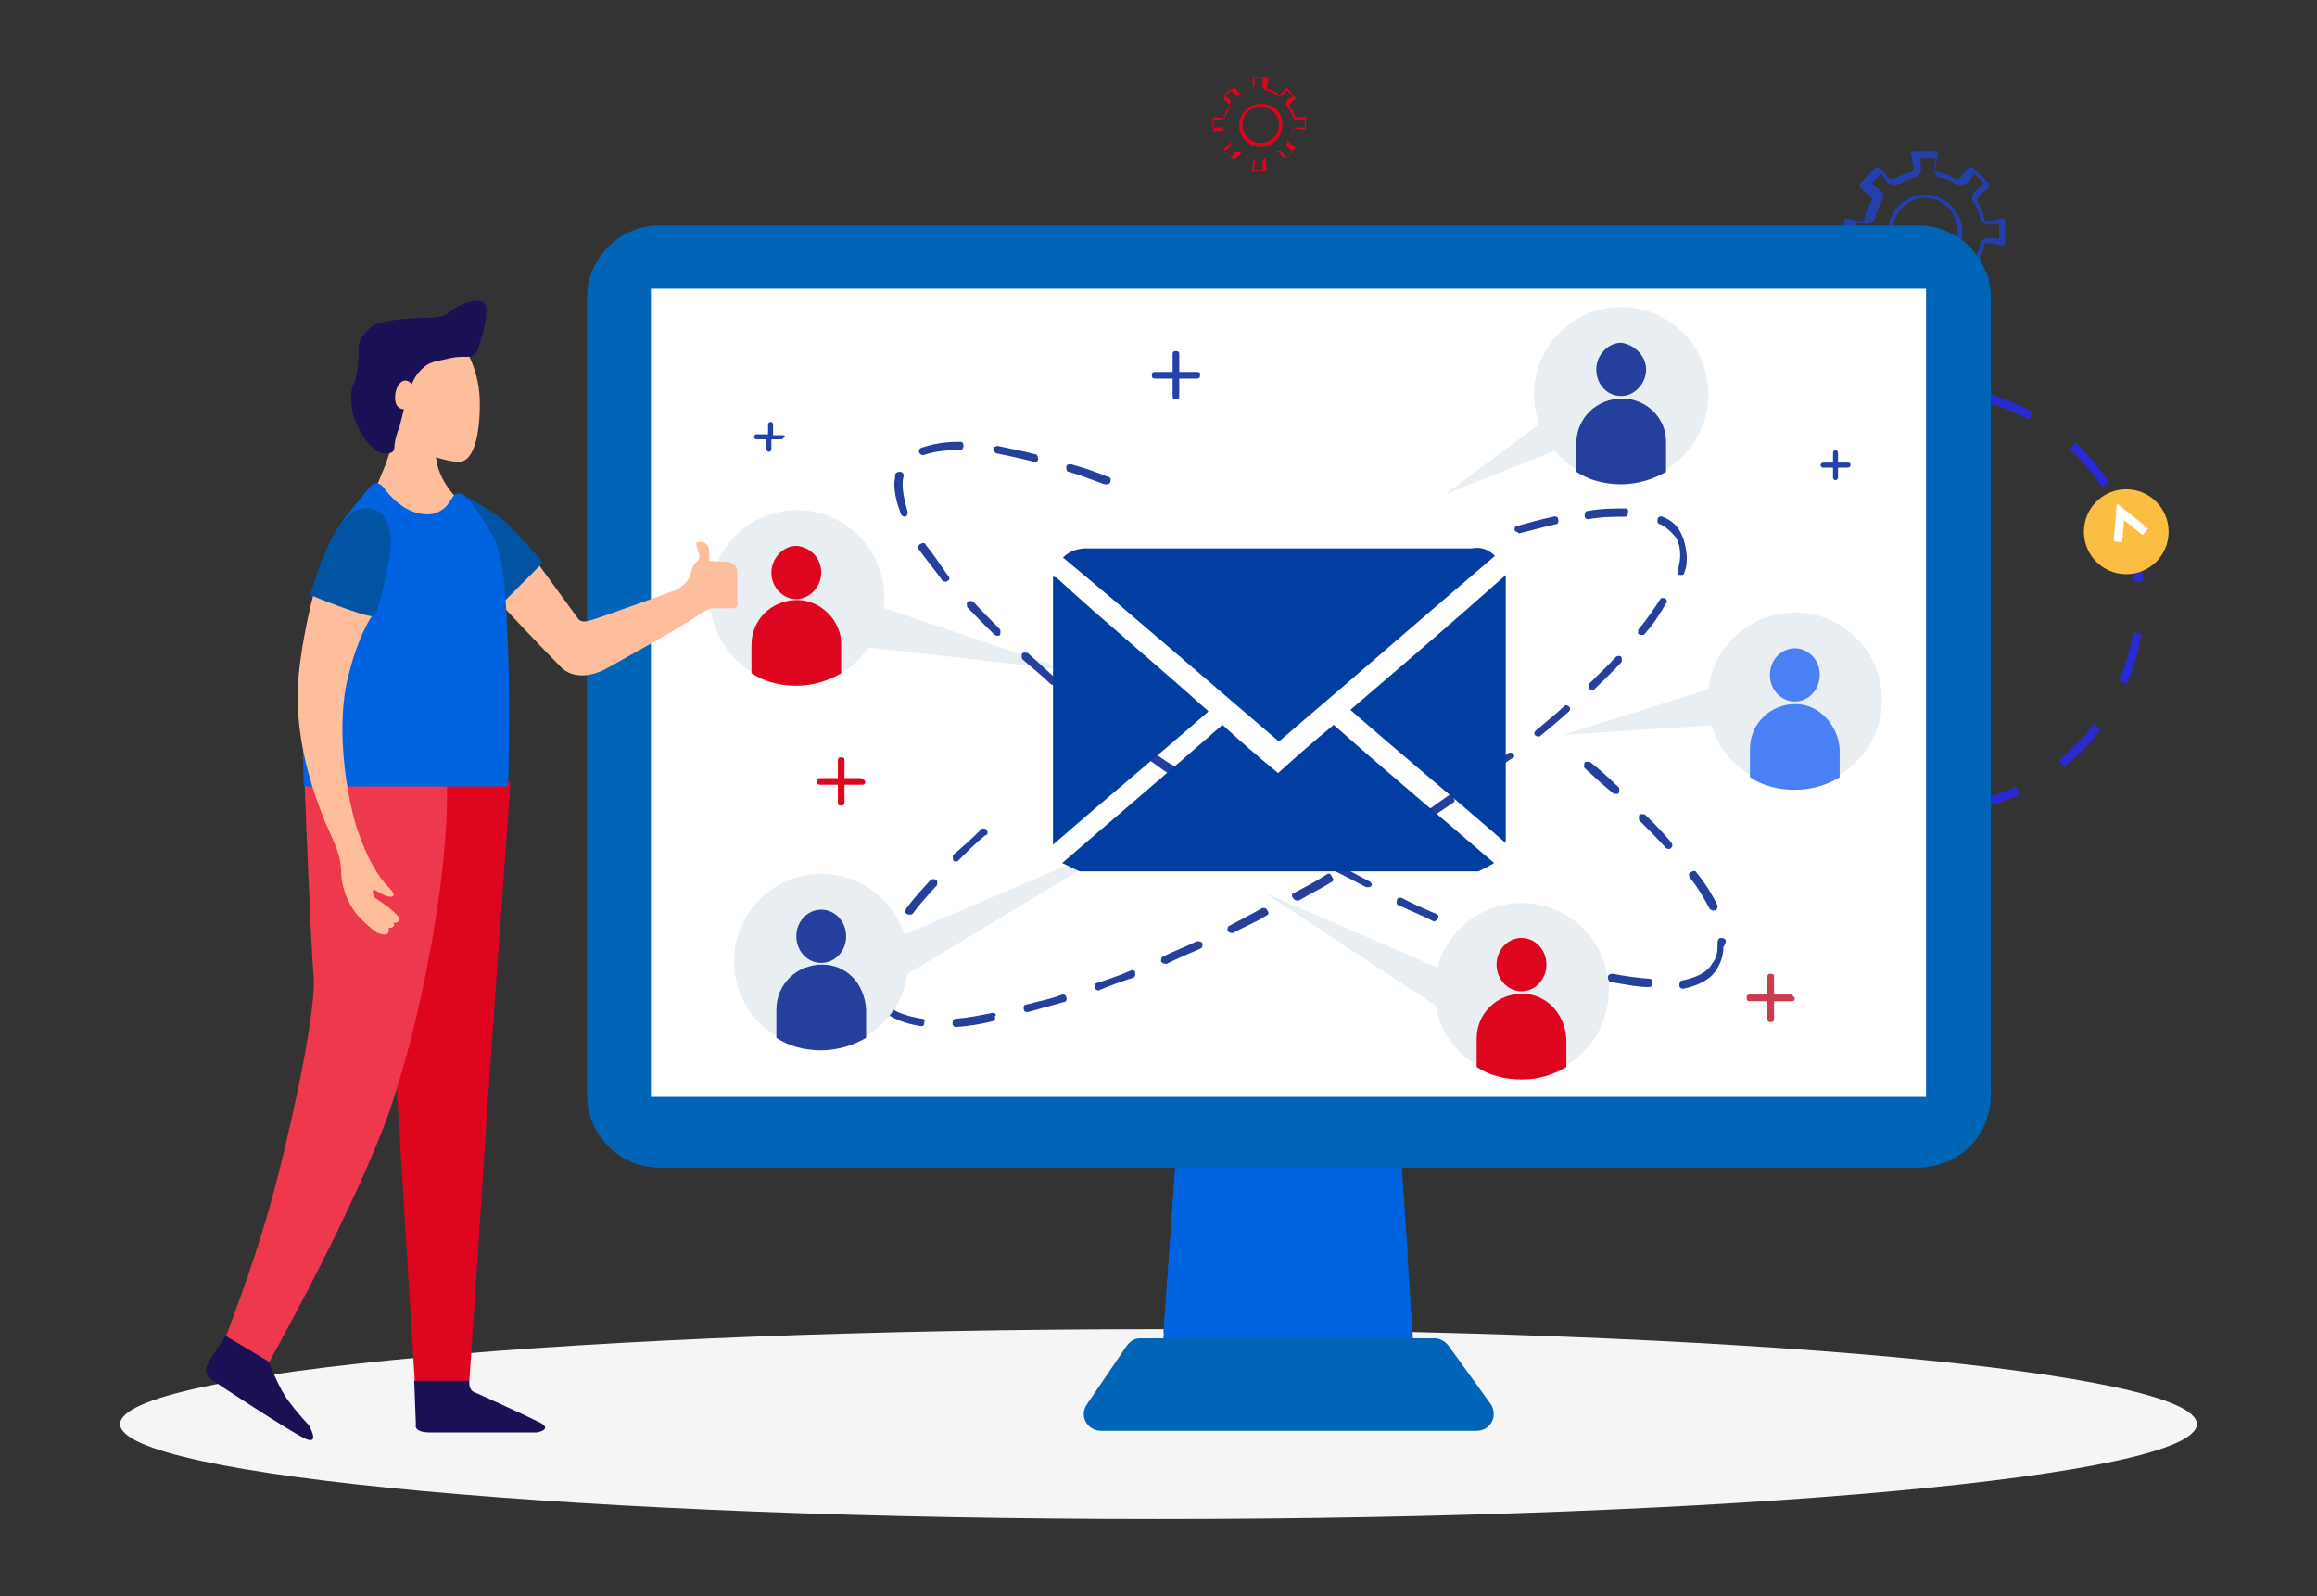 <svg width="270" height="186" viewBox="0 0 270 186" fill="none" xmlns="http://www.w3.org/2000/svg">
<rect x="0" y="0" width="270" height="186" fill="#333333" stroke="none"/>
<g clip-path="url(#clip0_1409_4158)">
<path d="M135 177.002C201.826 177.002 256 172.051 256 165.944C256 159.837 201.826 154.886 135 154.886C68.174 154.886 14 159.837 14 165.944C14 172.051 68.174 177.002 135 177.002Z" fill="#F5F5F5"/>
<path d="M219.216 46.149C232.381 42.948 245.545 51.096 248.643 64.191C251.837 77.383 243.706 90.575 230.638 93.679" stroke="#2A2AD5" stroke-miterlimit="10" stroke-dasharray="6 6"/>
<path d="M247.772 66.907C250.498 66.907 252.709 64.692 252.709 61.96C252.709 59.228 250.498 57.013 247.772 57.013C245.045 57.013 242.835 59.228 242.835 61.96C242.835 64.692 245.045 66.907 247.772 66.907Z" fill="#FCBE42"/>
<path d="M249.998 61.96L247.094 59.632L246.804 63.124" stroke="white" stroke-miterlimit="10"/>
<path d="M233.543 25.488C233.543 25.488 233.446 25.391 233.252 25.488L231.607 25.779C231.316 25.779 231.22 25.682 231.22 25.488C231.123 24.712 230.639 24.033 230.445 23.451C230.348 23.354 230.445 23.063 230.542 22.869L231.704 21.899C231.704 21.899 231.8 21.802 231.8 21.608C231.8 21.511 231.8 21.511 231.704 21.317L229.961 19.571C229.961 19.571 229.864 19.474 229.671 19.474C229.477 19.474 229.574 19.474 229.38 19.571L228.412 20.735C228.316 20.832 228.025 21.026 227.832 20.832C227.154 20.444 226.476 20.153 225.799 20.056C225.508 20.056 225.508 19.765 225.508 19.668L225.799 18.019C225.799 17.922 225.799 17.922 225.799 17.728C225.799 17.728 225.702 17.631 225.508 17.631H222.992C222.895 17.631 222.895 17.631 222.701 17.728C222.701 17.728 222.604 17.825 222.701 18.019L222.992 19.668C222.992 19.959 222.895 20.056 222.701 20.056C221.927 20.153 221.249 20.638 220.668 20.832C220.572 20.929 220.281 20.832 220.088 20.735L219.12 19.571C219.12 19.571 219.023 19.474 218.829 19.474C218.636 19.474 218.732 19.474 218.539 19.571L216.796 21.317C216.796 21.317 216.7 21.414 216.7 21.608C216.7 21.705 216.7 21.705 216.796 21.899L217.958 22.869C218.055 22.966 218.248 23.257 218.055 23.451C217.668 24.13 217.377 24.809 217.28 25.488C217.28 25.779 216.99 25.779 216.893 25.779L215.248 25.488C215.151 25.488 215.151 25.488 214.957 25.488C214.957 25.488 214.86 25.585 214.86 25.779V28.301C214.86 28.398 214.86 28.398 214.957 28.592C214.957 28.592 215.054 28.689 215.248 28.592L216.893 28.301C217.184 28.301 217.28 28.398 217.28 28.592C217.377 29.368 217.861 30.047 218.055 30.629C218.152 30.726 218.055 31.017 217.958 31.211L216.796 32.181C216.796 32.181 216.7 32.278 216.7 32.472C216.7 32.569 216.7 32.569 216.796 32.763L218.539 34.509C218.539 34.509 218.636 34.606 218.829 34.606C219.023 34.606 218.926 34.606 219.12 34.509L220.088 33.345C220.184 33.248 220.475 33.054 220.668 33.248C221.346 33.636 222.024 33.927 222.701 34.024C222.992 34.024 222.992 34.315 222.992 34.412L222.701 36.061C222.701 36.158 222.701 36.158 222.701 36.352C222.701 36.352 222.798 36.449 222.992 36.449H225.508C225.605 36.449 225.605 36.449 225.799 36.352C225.799 36.352 225.896 36.255 225.799 36.061L225.508 34.412C225.508 34.121 225.605 34.024 225.799 34.024C226.573 33.927 227.251 33.442 227.832 33.248C227.928 33.151 228.219 33.248 228.412 33.345L229.38 34.509C229.38 34.509 229.477 34.606 229.671 34.606C229.864 34.606 229.768 34.606 229.961 34.509L231.704 32.763C231.704 32.763 231.8 32.666 231.8 32.472C231.8 32.375 231.8 32.375 231.704 32.181L230.542 31.211C230.445 31.114 230.252 30.823 230.445 30.629C230.832 29.95 231.123 29.271 231.22 28.592C231.22 28.301 231.51 28.301 231.607 28.301L233.252 28.592C233.349 28.592 233.349 28.592 233.543 28.592C233.543 28.592 233.64 28.495 233.64 28.301V25.779C233.64 25.585 233.64 25.488 233.543 25.488ZM232.962 27.816L231.8 27.719C231.22 27.719 230.736 28.01 230.736 28.495C230.639 29.174 230.348 29.659 229.961 30.338C229.671 30.92 229.864 31.405 230.252 31.696L231.22 32.375L230.058 33.539L229.38 32.569C229.09 32.181 228.412 31.987 228.025 32.278C227.444 32.666 226.864 32.957 226.186 33.054C225.605 33.151 225.412 33.733 225.412 34.121L225.508 35.285H223.766L223.863 34.121C223.863 33.539 223.572 33.054 223.088 33.054C222.411 32.957 221.927 32.666 221.249 32.278C220.668 31.987 220.184 32.181 219.894 32.569L219.216 33.539L218.055 32.375L219.023 31.696C219.41 31.405 219.604 30.726 219.313 30.338C218.926 29.756 218.636 29.174 218.539 28.495C218.442 27.913 217.861 27.719 217.474 27.719L216.312 27.816V25.973L217.474 26.07C218.055 26.07 218.539 25.779 218.539 25.294C218.636 24.615 218.926 24.13 219.313 23.451C219.604 22.869 219.41 22.384 219.023 22.093L218.055 21.414L219.216 20.25L219.894 21.22C220.184 21.608 220.862 21.802 221.249 21.511C221.83 21.123 222.411 20.832 223.088 20.735C223.669 20.638 223.863 20.056 223.863 19.668L223.766 18.504H225.508L225.412 19.668C225.412 20.25 225.702 20.735 226.186 20.735C226.864 20.832 227.348 21.123 228.025 21.511C228.606 21.802 229.09 21.608 229.38 21.22L230.058 20.25L231.22 21.414L230.252 22.19C229.864 22.481 229.671 23.16 229.961 23.548C230.348 24.13 230.639 24.712 230.736 25.391C230.832 25.973 231.413 26.167 231.8 26.167L232.962 26.07V27.816Z" fill="#2440AB"/>
<path d="M224.347 22.675C221.927 22.675 219.991 24.712 219.991 27.04C219.991 29.368 222.024 31.405 224.347 31.405C226.67 31.405 228.703 29.368 228.703 27.04C228.703 24.712 226.67 22.675 224.347 22.675ZM224.347 30.629C222.314 30.629 220.572 28.883 220.572 26.846C220.572 24.809 222.314 23.063 224.347 23.063C226.38 23.063 228.122 24.809 228.122 26.846C228.122 28.883 226.283 30.629 224.347 30.629Z" fill="#2440AB"/>
<path d="M152.23 13.557L151.166 13.654C151.069 13.654 150.875 13.654 150.875 13.557C150.778 13.169 150.585 12.781 150.294 12.393C150.294 12.296 150.294 12.102 150.294 12.102L150.972 11.52V11.423L150.004 10.259H149.907H149.81L149.23 10.938C149.23 11.035 148.939 11.035 148.939 10.938C148.552 10.647 148.165 10.55 147.778 10.356C147.681 10.356 147.487 10.259 147.681 10.065L147.778 9.095V8.998H147.681H146.035H145.938V9.095L146.035 10.065C146.035 10.162 146.035 10.356 145.938 10.356C145.551 10.453 145.164 10.647 144.777 10.938C144.68 10.938 144.486 10.938 144.486 10.938L143.906 10.259H143.809H143.712L142.647 11.326V11.423V11.617L143.325 12.199C143.422 12.199 143.422 12.49 143.325 12.49C143.034 12.878 142.938 13.266 142.744 13.654C142.744 13.751 142.647 13.945 142.454 13.751L141.486 13.654H141.389V13.751V15.206V15.303H141.486L142.454 15.206C142.55 15.206 142.744 15.206 142.744 15.303C142.841 15.691 143.034 16.079 143.325 16.467C143.325 16.564 143.325 16.758 143.325 16.758L142.647 17.34V17.437V17.534L143.712 18.601H143.809H143.906L144.486 17.922C144.486 17.825 144.777 17.825 144.777 17.922C145.164 18.213 145.551 18.31 145.938 18.504C146.035 18.504 146.229 18.601 146.035 18.795L145.938 19.765V19.862H146.035H147.487H147.584V19.571L147.487 18.601C147.487 18.504 147.487 18.31 147.584 18.31C147.971 18.213 148.358 18.019 148.746 17.728C148.842 17.728 149.036 17.728 149.036 17.728L149.617 18.407H149.714H149.81L150.875 17.34V17.243V17.146L150.198 16.564C150.101 16.564 150.101 16.273 150.198 16.273C150.488 15.885 150.585 15.497 150.778 15.109C150.778 15.012 150.875 14.818 151.069 15.012L152.037 15.109H152.134V15.012L152.23 13.557C152.424 13.751 152.424 13.751 152.23 13.557ZM152.037 14.915L151.262 14.818C150.972 14.818 150.682 14.915 150.585 15.4C150.488 15.788 150.294 16.176 150.004 16.467C149.907 16.758 149.907 17.049 150.101 17.243L150.682 17.631L149.907 18.407L149.52 17.825C149.23 17.534 148.939 17.534 148.746 17.728C148.455 18.019 148.068 18.116 147.681 18.31C147.39 18.31 147.1 18.698 147.1 18.989L147.197 19.765H146.132L146.229 18.989C146.229 18.698 146.132 18.407 145.648 18.31C145.164 18.213 144.874 18.019 144.583 17.728C144.293 17.631 144.002 17.631 143.809 17.825L143.422 18.407L142.647 17.631L143.228 17.243C143.518 16.952 143.518 16.661 143.325 16.467C143.034 16.176 142.938 15.788 142.744 15.4C142.744 15.109 142.357 14.818 142.066 14.818L141.292 14.915V13.848L142.066 13.945C142.357 13.945 142.647 13.848 142.744 13.363C142.841 12.975 143.034 12.587 143.325 12.296C143.422 12.005 143.422 11.714 143.228 11.52L142.647 11.132L143.422 10.356L143.809 10.938C144.099 11.229 144.39 11.229 144.583 11.035C144.874 10.744 145.261 10.647 145.648 10.453C145.938 10.453 146.229 10.065 146.229 9.774L146.132 9.095H147.197L147.1 9.871C147.1 10.162 147.197 10.453 147.681 10.55C148.068 10.647 148.455 10.841 148.746 11.132C149.036 11.229 149.326 11.229 149.52 11.035L149.907 10.453L150.682 11.229L150.101 11.617C149.81 11.908 149.81 12.199 150.004 12.393C150.294 12.684 150.391 13.072 150.585 13.46C150.585 13.751 150.972 14.042 151.262 14.042L152.037 13.945V14.915Z" fill="#DE051F"/>
<path d="M146.906 12.102C145.551 12.102 144.39 13.266 144.39 14.624C144.39 15.982 145.551 17.146 146.906 17.146C148.262 17.146 149.423 15.982 149.423 14.624C149.52 13.072 148.455 12.102 146.906 12.102ZM146.906 16.661C145.745 16.661 144.777 15.691 144.777 14.527C144.777 13.363 145.745 12.393 146.906 12.393C148.068 12.393 149.036 13.363 149.036 14.527C149.036 15.691 148.165 16.661 146.906 16.661Z" fill="#DE051F"/>
<path d="M165.105 162.743H135.097L137.613 126.562H162.685L165.105 162.743Z" fill="#0064E1"/>
<path d="M140.323 153.819C147.777 151.297 156.682 149.551 164.039 145.962L162.684 126.756H137.613L135.58 155.274C137.129 154.789 138.678 154.304 140.323 153.819Z" fill="#0064E1"/>
<path d="M168.879 156.923C168.492 156.341 167.815 155.953 167.234 155.953H150.584H149.229H132.87C132.192 155.953 131.708 156.244 131.224 156.923L126.675 163.616C125.707 164.974 126.675 166.72 128.32 166.72H149.519H150.875H172.074C173.719 166.72 174.591 164.974 173.719 163.616L168.879 156.923Z" fill="#0064B7"/>
<path d="M223.378 136.068H76.823C72.177 136.068 68.401 132.188 68.401 127.629V34.703C68.401 30.047 72.273 26.264 76.823 26.264H223.572C228.218 26.264 231.993 30.144 231.993 34.703V127.726C231.897 132.479 228.218 136.068 223.378 136.068Z" fill="#0064B7"/>
<path d="M224.442 33.636H75.855V127.823H224.442V33.636Z" fill="white"/>
<path d="M180.496 48.574L168.396 57.595L182.142 52.163L180.496 48.574Z" fill="#E9EEF2"/>
<path d="M200.34 79.905L182.142 85.628L200.34 84.464V79.905Z" fill="#E9EEF2"/>
<path d="M104.992 113.952L132.483 97.365L103.54 109.684L104.992 113.952Z" fill="#E9EEF2"/>
<path d="M124.352 78.062L100.249 75.346V69.914L124.352 78.062Z" fill="#E9EEF2"/>
<path d="M147.391 104.058L169.171 118.414V113.467L147.391 104.058Z" fill="#E9EEF2"/>
<path d="M119.803 76.122C119.706 76.025 119.222 76.025 119.125 76.122C119.029 76.219 119.029 76.704 119.125 76.801C120.19 77.771 121.352 78.644 122.417 79.711C122.513 79.711 122.513 79.808 122.707 79.808C122.804 79.808 122.997 79.808 122.997 79.711C123.094 79.42 123.094 79.129 122.997 79.032C121.933 78.062 120.868 77.092 119.803 76.122Z" fill="#25409C"/>
<path d="M128.999 56.431C129.096 56.431 129.386 56.334 129.386 56.14C129.483 55.849 129.386 55.558 129.096 55.558C127.644 54.976 126.289 54.491 124.837 54.103C124.546 54.103 124.256 54.103 124.256 54.394C124.256 54.685 124.256 54.976 124.546 54.976C125.901 55.364 127.353 55.946 128.709 56.431C128.805 56.431 128.999 56.431 128.999 56.431Z" fill="#25409C"/>
<path d="M113.414 70.108C113.317 70.011 112.833 70.011 112.737 70.108C112.64 70.205 112.64 70.69 112.737 70.787C113.801 71.854 114.769 72.921 115.931 73.988C116.028 74.085 116.221 74.085 116.221 74.085C116.221 74.085 116.512 74.085 116.512 73.988C116.609 73.891 116.609 73.406 116.512 73.309C115.35 72.145 114.285 71.078 113.414 70.108Z" fill="#25409C"/>
<path d="M133.354 86.986C133.064 86.889 132.774 86.889 132.677 87.083C132.58 87.277 132.58 87.665 132.774 87.762C133.935 88.538 135.194 89.508 136.355 90.284C136.355 90.284 136.452 90.284 136.646 90.284C136.742 90.284 136.936 90.284 137.033 89.993C137.13 89.702 137.13 89.411 136.936 89.314C135.774 88.732 134.613 87.762 133.354 86.986Z" fill="#25409C"/>
<path d="M126.482 81.554C126.191 81.457 125.901 81.457 125.804 81.554C125.707 81.845 125.707 82.136 125.804 82.233C126.966 83.203 128.03 83.979 129.386 84.949C129.482 84.949 129.482 85.046 129.676 85.046C129.773 85.046 129.966 85.046 130.063 84.949C130.16 84.658 130.16 84.367 129.966 84.27C128.708 83.494 127.546 82.524 126.482 81.554Z" fill="#25409C"/>
<path d="M116.221 52.842C117.577 53.133 119.029 53.424 120.481 53.812C120.481 53.812 120.481 53.812 120.577 53.812C120.868 53.812 120.965 53.715 120.965 53.521C120.965 53.23 120.868 52.939 120.674 52.939C119.222 52.551 117.577 52.26 116.318 51.969C116.028 51.969 115.737 52.066 115.737 52.357C115.834 52.551 115.931 52.842 116.221 52.842Z" fill="#25409C"/>
<path d="M199.179 105.804C199.179 105.901 199.469 106.095 199.566 106.095C199.566 106.095 199.663 106.095 199.856 106.095C200.147 105.998 200.147 105.707 200.147 105.513C199.566 104.349 198.792 102.991 197.727 101.73C197.63 101.439 197.34 101.439 197.049 101.633C196.759 101.73 196.759 102.021 196.952 102.312C197.824 103.379 198.501 104.543 199.179 105.804Z" fill="#25409C"/>
<path d="M105.186 56.528C105.186 56.237 105.186 55.849 105.283 55.558C105.379 55.267 105.186 54.976 104.895 54.976C104.605 54.976 104.315 55.073 104.315 55.364C104.315 55.655 104.218 56.043 104.218 56.431C104.218 57.498 104.508 58.662 104.992 59.923C104.992 60.02 105.283 60.214 105.379 60.214H105.476C105.767 60.117 105.767 59.826 105.767 59.632C105.379 58.274 105.186 57.304 105.186 56.528Z" fill="#25409C"/>
<path d="M111.962 51.484H111.672C109.929 51.484 108.574 51.775 107.413 52.163C107.122 52.26 107.025 52.454 107.122 52.745C107.122 52.842 107.413 53.036 107.509 53.036H107.606C108.671 52.648 110.026 52.454 111.575 52.454H111.865C112.156 52.454 112.253 52.163 112.253 52.066C112.349 51.775 112.156 51.484 111.962 51.484Z" fill="#25409C"/>
<path d="M107.897 63.512C107.8 63.221 107.509 63.221 107.219 63.415C106.929 63.512 106.929 63.803 107.122 64.094C107.897 65.161 108.865 66.325 109.833 67.683C109.929 67.78 110.123 67.78 110.123 67.78C110.22 67.78 110.413 67.78 110.413 67.683C110.704 67.586 110.704 67.295 110.413 67.004C109.542 65.743 108.768 64.579 107.897 63.512Z" fill="#25409C"/>
<path d="M183.691 112.594C182.335 112.206 180.883 111.818 179.431 111.43C179.141 111.43 178.851 111.43 178.851 111.721C178.851 112.012 178.851 112.303 179.141 112.303C180.593 112.885 182.045 113.273 183.4 113.467C183.4 113.467 183.4 113.467 183.497 113.467C183.787 113.467 183.884 113.37 183.884 113.176C184.078 112.982 183.981 112.594 183.691 112.594Z" fill="#25409C"/>
<path d="M144.293 94.164C143.131 93.388 141.776 92.515 140.517 91.739C140.227 91.642 139.937 91.739 139.84 91.836C139.743 92.127 139.84 92.418 139.937 92.515C141.098 93.291 142.453 94.164 143.712 94.94C143.712 94.94 143.809 94.94 144.002 94.94C144.099 94.94 144.293 94.94 144.389 94.649C144.583 94.552 144.39 94.164 144.293 94.164Z" fill="#25409C"/>
<path d="M192.209 114.049C190.854 113.952 189.402 113.758 187.95 113.467C187.66 113.467 187.369 113.564 187.369 113.855C187.369 114.146 187.466 114.437 187.756 114.437C189.402 114.728 190.854 115.019 192.112 115.019C192.403 115.019 192.5 114.922 192.5 114.631C192.596 114.34 192.5 114.049 192.209 114.049Z" fill="#25409C"/>
<path d="M201.114 109.684C201.114 109.393 200.824 109.296 200.533 109.296C200.243 109.296 200.146 109.587 200.146 109.878C200.146 109.975 200.146 110.169 200.146 110.169C200.146 110.945 200.049 111.624 199.565 112.206C198.985 113.273 197.823 113.855 196.081 114.243C195.79 114.243 195.693 114.534 195.693 114.825C195.693 115.116 195.984 115.213 196.081 115.213C196.081 115.213 196.081 115.213 196.177 115.213C198.017 114.825 199.469 114.049 200.146 112.788C200.533 112.109 200.824 111.333 200.824 110.363C201.114 109.878 201.114 109.684 201.114 109.684Z" fill="#25409C"/>
<path d="M191.725 94.94C191.628 94.843 191.144 94.843 191.047 94.94C190.95 95.037 190.95 95.522 191.047 95.619C192.112 96.686 193.177 97.753 194.145 98.82C194.242 98.917 194.435 98.917 194.435 98.917C194.532 98.917 194.726 98.917 194.726 98.82C194.822 98.723 195.016 98.432 194.726 98.141C193.854 97.074 192.79 96.007 191.725 94.94Z" fill="#25409C"/>
<path d="M188.337 92.515C188.434 92.515 188.627 92.515 188.627 92.418C188.724 92.321 188.724 91.836 188.627 91.739C187.563 90.769 186.498 89.702 185.336 88.829C185.239 88.732 184.755 88.732 184.659 88.829C184.562 89.12 184.562 89.411 184.659 89.508C185.82 90.575 186.885 91.545 187.95 92.418C188.047 92.515 188.24 92.515 188.337 92.515Z" fill="#25409C"/>
<path d="M151.844 98.723C150.682 97.947 149.327 97.268 147.972 96.492C147.681 96.395 147.391 96.492 147.294 96.589C147.197 96.88 147.294 97.171 147.391 97.268C148.552 98.044 149.908 98.723 151.263 99.499C151.263 99.499 151.36 99.499 151.553 99.499C151.747 99.499 151.844 99.402 151.94 99.208C152.134 99.014 152.134 98.723 151.844 98.723Z" fill="#25409C"/>
<path d="M175.462 109.878C174.107 109.296 172.655 108.811 171.3 108.229C171.009 108.132 170.719 108.229 170.719 108.52C170.622 108.811 170.719 109.102 171.009 109.102C172.365 109.684 173.817 110.169 175.172 110.751H175.269C175.365 110.751 175.656 110.654 175.656 110.46C175.849 110.169 175.753 109.878 175.462 109.878Z" fill="#25409C"/>
<path d="M159.588 102.7C158.232 102.021 157.071 101.342 155.716 100.663C155.425 100.566 155.135 100.663 155.135 100.76C155.038 101.051 155.135 101.342 155.232 101.342C156.587 102.021 157.942 102.7 159.2 103.379C159.2 103.379 159.297 103.379 159.491 103.379C159.684 103.379 159.781 103.282 159.878 103.088C159.878 103.088 159.781 102.797 159.588 102.7Z" fill="#25409C"/>
<path d="M167.331 106.483C165.976 105.901 164.621 105.319 163.362 104.64C163.072 104.543 162.781 104.64 162.781 104.931C162.685 105.222 162.781 105.513 163.072 105.513C164.427 106.192 165.782 106.677 167.041 107.356H167.137C167.234 107.356 167.428 107.259 167.525 107.065C167.718 106.774 167.621 106.58 167.331 106.483Z" fill="#25409C"/>
<path d="M123.771 115.892C122.319 116.474 120.964 116.668 119.609 117.056C119.319 117.056 119.222 117.347 119.319 117.638C119.319 117.929 119.609 117.929 119.706 117.929H119.803C121.158 117.541 122.61 117.153 123.965 116.765C124.255 116.765 124.352 116.474 124.255 116.183C124.159 115.892 124.062 115.892 123.771 115.892Z" fill="#25409C"/>
<path d="M115.641 118.026C114.189 118.317 112.737 118.608 111.381 118.705C111.091 118.705 110.994 118.996 110.994 119.287C110.994 119.578 111.285 119.675 111.381 119.675C112.737 119.578 114.189 119.384 115.641 118.996C115.931 118.996 116.028 118.705 115.931 118.414C116.221 118.22 115.931 118.026 115.641 118.026Z" fill="#25409C"/>
<path d="M139.453 109.684C138.098 110.363 136.743 110.848 135.581 111.43C135.291 111.527 135.291 111.818 135.291 112.012C135.291 112.109 135.581 112.303 135.678 112.303C135.678 112.303 135.775 112.303 135.969 112.303C137.13 111.721 138.485 111.139 139.841 110.557C140.131 110.46 140.131 110.169 140.131 109.975C140.034 109.684 139.744 109.684 139.453 109.684Z" fill="#25409C"/>
<path d="M131.806 113.079C130.451 113.661 129.096 114.146 127.837 114.534C127.547 114.631 127.547 114.825 127.547 115.116C127.547 115.213 127.837 115.407 127.934 115.407H128.031C129.386 114.825 130.741 114.34 132 113.952C132.29 113.855 132.29 113.661 132.29 113.37C132.29 113.079 132 112.982 131.806 113.079Z" fill="#25409C"/>
<path d="M177.012 62.154C178.657 61.766 179.916 61.378 181.271 61.087C181.561 61.087 181.658 60.796 181.561 60.505C181.561 60.214 181.271 60.117 180.98 60.214C179.625 60.505 178.173 60.893 176.818 61.281C176.528 61.281 176.431 61.572 176.528 61.863C176.624 61.96 176.818 61.96 177.012 62.154Z" fill="#25409C"/>
<path d="M147.1 105.804C145.938 106.483 144.583 107.162 143.325 107.841C143.034 107.938 143.034 108.229 143.034 108.423C143.034 108.52 143.325 108.714 143.421 108.714C143.421 108.714 143.518 108.714 143.712 108.714C144.873 108.035 146.229 107.55 147.584 106.677C147.874 106.58 147.874 106.289 147.681 106.095C147.584 105.804 147.39 105.804 147.1 105.804Z" fill="#25409C"/>
<path d="M114.962 96.686C114.865 96.589 114.575 96.395 114.285 96.686C113.22 97.753 112.155 98.723 111.09 99.596C110.993 99.693 110.993 99.984 111.09 100.275C111.187 100.372 111.187 100.372 111.381 100.372C111.477 100.372 111.671 100.372 111.671 100.275C112.639 99.305 113.704 98.238 114.769 97.365C115.156 97.268 115.156 96.977 114.962 96.686Z" fill="#25409C"/>
<path d="M103.831 109.393C103.54 109.296 103.25 109.393 103.25 109.49C102.475 110.945 101.895 112.4 101.798 113.661C101.798 113.952 101.895 114.243 102.185 114.243C102.475 114.243 102.572 114.146 102.572 113.855C102.669 112.788 103.25 111.43 104.024 109.975C104.121 109.684 103.927 109.49 103.831 109.393Z" fill="#25409C"/>
<path d="M107.412 118.705C105.766 118.414 104.508 118.026 103.637 117.347C103.54 117.25 103.056 117.25 103.056 117.347C102.959 117.444 102.959 117.929 103.056 117.929C104.024 118.705 105.476 119.287 107.315 119.578C107.606 119.578 107.702 119.481 107.702 119.19C107.799 118.802 107.702 118.705 107.412 118.705Z" fill="#25409C"/>
<path d="M108.381 102.603C107.316 103.767 106.348 104.834 105.573 105.901C105.477 106.192 105.477 106.483 105.67 106.483C105.67 106.483 105.767 106.58 105.961 106.58C106.057 106.58 106.251 106.58 106.348 106.483C107.122 105.416 108.09 104.349 109.155 103.185C109.252 103.088 109.252 102.797 109.155 102.506C108.768 102.409 108.477 102.409 108.381 102.603Z" fill="#25409C"/>
<path d="M168.783 92.709C167.621 93.485 166.557 94.358 165.201 95.134C164.911 95.231 164.911 95.522 165.105 95.716C165.105 95.813 165.395 96.007 165.395 96.007C165.395 96.007 165.492 96.007 165.685 96.007C166.847 95.231 168.105 94.358 169.267 93.582C169.557 93.485 169.557 93.194 169.364 93C169.364 92.515 169.073 92.515 168.783 92.709Z" fill="#25409C"/>
<path d="M189.401 59.244C188.24 59.244 186.594 59.244 185.045 59.535C184.755 59.535 184.658 59.826 184.658 60.117C184.658 60.408 184.949 60.505 185.045 60.505C186.691 60.214 187.949 60.214 189.305 60.214C189.595 60.214 189.692 60.117 189.692 59.826C189.789 59.438 189.692 59.244 189.401 59.244Z" fill="#25409C"/>
<path d="M188.337 76.51C187.369 77.577 186.304 78.547 185.24 79.614C185.143 79.711 185.143 80.002 185.24 80.293C185.336 80.39 185.53 80.39 185.53 80.39C185.627 80.39 185.82 80.39 185.82 80.293C186.885 79.226 187.95 78.256 188.918 77.189C189.015 77.092 189.015 76.801 188.918 76.51C188.724 76.413 188.531 76.413 188.337 76.51Z" fill="#25409C"/>
<path d="M194.048 69.72C193.758 69.623 193.467 69.72 193.467 69.817C192.79 70.884 192.015 72.048 190.951 73.309C190.854 73.406 190.854 73.891 190.951 73.891C190.951 73.891 191.047 73.988 191.241 73.988C191.435 73.988 191.531 73.988 191.628 73.891C192.693 72.727 193.467 71.466 194.145 70.302C194.339 70.108 194.242 69.914 194.048 69.72Z" fill="#25409C"/>
<path d="M195.791 61.96C195.403 61.184 194.726 60.602 193.758 60.214C193.467 60.117 193.177 60.214 193.177 60.505C193.08 60.796 193.177 61.087 193.467 61.087C194.242 61.475 194.823 62.057 195.21 62.542C195.597 63.027 195.791 63.9 195.791 64.676C195.791 65.258 195.694 65.743 195.5 66.422C195.5 66.713 195.5 67.004 195.791 67.004C195.791 67.004 195.791 67.004 195.887 67.004C196.178 67.004 196.275 66.907 196.275 66.713C196.565 66.034 196.565 65.355 196.565 64.87C196.468 63.609 196.178 62.639 195.791 61.96Z" fill="#25409C"/>
<path d="M161.911 97.365C160.749 98.141 159.491 98.82 158.329 99.596C158.039 99.693 158.039 99.984 158.233 100.178C158.233 100.275 158.523 100.469 158.62 100.469C158.717 100.469 158.717 100.469 158.91 100.469C160.072 99.693 161.427 99.014 162.492 98.238C162.782 98.141 162.782 97.85 162.589 97.656C162.298 97.365 162.008 97.365 161.911 97.365Z" fill="#25409C"/>
<path d="M182.239 82.33C181.174 83.3 180.109 84.173 178.947 85.143C178.851 85.24 178.657 85.531 178.947 85.725C179.044 85.822 179.238 85.822 179.238 85.822C179.335 85.822 179.528 85.822 179.528 85.725C180.69 84.755 181.755 83.882 182.819 82.912C182.916 82.815 183.11 82.524 182.819 82.33C182.626 82.136 182.335 82.136 182.239 82.33Z" fill="#25409C"/>
<path d="M154.554 101.924C153.392 102.7 152.037 103.379 150.779 104.058C150.488 104.155 150.488 104.446 150.682 104.64C150.682 104.737 150.972 104.931 151.069 104.931C151.069 104.931 151.166 104.931 151.359 104.931C152.521 104.252 153.876 103.573 155.135 102.797C155.425 102.7 155.425 102.409 155.231 102.215C155.038 101.73 154.844 101.73 154.554 101.924Z" fill="#25409C"/>
<path d="M175.753 87.762C174.688 88.538 173.526 89.508 172.268 90.284C171.977 90.381 171.977 90.672 172.171 90.866C172.268 90.963 172.461 90.963 172.461 90.963C172.558 90.963 172.752 90.963 172.752 90.866C173.913 90.09 174.978 89.12 176.237 88.344C176.527 88.247 176.527 87.956 176.237 87.762C176.14 87.665 175.849 87.665 175.753 87.762Z" fill="#25409C"/>
<path d="M209.148 91.739C214.762 91.739 219.312 87.179 219.312 81.554C219.312 75.929 214.762 71.369 209.148 71.369C203.535 71.369 198.984 75.929 198.984 81.554C198.984 87.179 203.535 91.739 209.148 91.739Z" fill="#E9EEF2"/>
<path d="M209.148 81.748C210.752 81.748 212.052 80.358 212.052 78.644C212.052 76.93 210.752 75.54 209.148 75.54C207.544 75.54 206.244 76.93 206.244 78.644C206.244 80.358 207.544 81.748 209.148 81.748Z" fill="#4981F4"/>
<path d="M209.245 82.039C206.341 82.039 203.921 84.27 203.921 87.277V90.575C205.373 91.545 207.212 92.03 209.148 92.03C211.181 92.03 212.923 91.448 214.375 90.575V87.277C214.182 84.464 211.955 82.039 209.245 82.039Z" fill="#4981F4"/>
<path d="M95.699 122.197C101.313 122.197 105.863 117.637 105.863 112.012C105.863 106.387 101.313 101.827 95.699 101.827C90.086 101.827 85.535 106.387 85.535 112.012C85.535 117.637 90.086 122.197 95.699 122.197Z" fill="#E9EEF2"/>
<path d="M95.699 112.206C97.303 112.206 98.603 110.816 98.603 109.102C98.603 107.388 97.303 105.998 95.699 105.998C94.095 105.998 92.795 107.388 92.795 109.102C92.795 110.816 94.095 112.206 95.699 112.206Z" fill="#25409C"/>
<path d="M95.796 112.4C92.892 112.4 90.472 114.631 90.472 117.638V120.936C91.924 121.906 93.763 122.391 95.699 122.391C97.538 122.391 99.474 121.809 100.926 120.936V117.638C100.732 114.534 98.603 112.4 95.796 112.4Z" fill="#25409C"/>
<path d="M177.302 125.592C182.915 125.592 187.466 121.032 187.466 115.407C187.466 109.782 182.915 105.222 177.302 105.222C171.688 105.222 167.138 109.782 167.138 115.407C167.138 121.032 171.688 125.592 177.302 125.592Z" fill="#E9EEF2"/>
<path d="M177.301 115.504C178.905 115.504 180.205 114.114 180.205 112.4C180.205 110.686 178.905 109.296 177.301 109.296C175.698 109.296 174.397 110.686 174.397 112.4C174.397 114.114 175.698 115.504 177.301 115.504Z" fill="#DE051F"/>
<path d="M177.398 115.795C174.494 115.795 172.074 118.026 172.074 121.033V124.331C173.526 125.301 175.365 125.786 177.301 125.786C179.334 125.786 181.077 125.204 182.529 124.331V121.033C182.335 118.026 180.109 115.795 177.398 115.795Z" fill="#DE051F"/>
<path d="M188.918 56.14C194.531 56.14 199.082 51.58 199.082 45.955C199.082 40.33 194.531 35.77 188.918 35.77C183.304 35.77 178.754 40.33 178.754 45.955C178.754 51.58 183.304 56.14 188.918 56.14Z" fill="#E9EEF2"/>
<path d="M191.822 43.045C191.822 44.694 190.466 46.149 188.918 46.149C187.272 46.149 186.014 44.791 186.014 43.045C186.014 41.396 187.369 39.941 188.918 39.941C190.466 40.135 191.822 41.493 191.822 43.045Z" fill="#25409C"/>
<path d="M189.014 46.44C186.11 46.44 183.69 48.671 183.69 51.678V54.976C185.142 55.946 186.982 56.431 188.918 56.431C190.757 56.431 192.693 55.849 194.145 54.976V51.678C194.242 48.671 191.822 46.44 189.014 46.44Z" fill="#25409C"/>
<path d="M103.056 69.623C103.056 75.249 98.506 79.808 92.891 79.808C87.277 79.808 82.728 75.249 82.728 69.623C82.728 63.997 87.277 59.438 92.891 59.438C98.506 59.438 103.056 64.094 103.056 69.623Z" fill="#E9EEF2"/>
<path d="M95.699 66.713C95.699 68.362 94.343 69.817 92.795 69.817C91.246 69.817 89.891 68.459 89.891 66.713C89.891 65.064 91.246 63.609 92.795 63.609C94.44 63.706 95.699 65.064 95.699 66.713Z" fill="#DE051F"/>
<path d="M92.891 69.914C89.987 69.914 87.567 72.145 87.567 75.152V78.45C89.019 79.42 90.859 79.905 92.795 79.905C94.731 79.905 96.57 79.323 98.022 78.45V75.152C98.119 72.436 95.699 69.914 92.891 69.914Z" fill="#DE051F"/>
<path d="M139.453 43.336H137.42V41.299C137.42 41.008 137.323 40.911 137.033 40.911C136.742 40.911 136.646 41.008 136.646 41.299V43.336H134.613C134.322 43.336 134.226 43.433 134.226 43.724C134.226 44.015 134.322 44.112 134.613 44.112H136.646V46.149C136.646 46.44 136.742 46.537 137.033 46.537C137.323 46.537 137.42 46.44 137.42 46.149V44.112H139.453C139.743 44.112 139.84 44.015 139.84 43.724C139.937 43.433 139.743 43.336 139.453 43.336Z" fill="#2440AB"/>
<path d="M208.568 115.892H206.729V113.855C206.729 113.564 206.632 113.467 206.341 113.467C206.051 113.467 205.954 113.564 205.954 113.855V115.892H203.921C203.631 115.892 203.534 115.989 203.534 116.28C203.534 116.571 203.631 116.668 203.921 116.668H205.954V118.705C205.954 118.996 206.051 119.093 206.341 119.093C206.632 119.093 206.729 118.996 206.729 118.705V116.668H208.761C209.052 116.668 209.149 116.571 209.149 116.28C208.955 116.086 208.858 115.892 208.568 115.892Z" fill="#CD3B4E"/>
<path d="M91.246 50.708H90.085V49.447C90.085 49.35 89.988 49.156 89.794 49.156C89.698 49.156 89.504 49.253 89.504 49.447V50.611H88.149C88.052 50.611 87.858 50.708 87.858 50.902C87.858 50.999 87.955 51.193 88.149 51.193H89.31V52.357C89.31 52.454 89.407 52.648 89.601 52.648C89.698 52.648 89.891 52.551 89.891 52.357V51.193H91.053C91.15 51.193 91.343 51.096 91.343 50.902C91.537 50.805 91.44 50.708 91.246 50.708Z" fill="#2440AB"/>
<path d="M215.344 53.909H214.182V52.745C214.182 52.648 214.085 52.454 213.892 52.454C213.795 52.454 213.601 52.551 213.601 52.745V53.909H212.44C212.343 53.909 212.149 54.006 212.149 54.2C212.149 54.297 212.246 54.491 212.44 54.491H213.601V55.655C213.601 55.752 213.698 55.946 213.892 55.946C213.989 55.946 214.182 55.849 214.182 55.655V54.491H215.344C215.441 54.491 215.634 54.394 215.634 54.2C215.634 54.006 215.634 53.909 215.344 53.909Z" fill="#2440AB"/>
<path d="M132.967 121.033H131.805V119.869C131.805 119.772 131.708 119.578 131.515 119.578C131.418 119.578 131.224 119.675 131.224 119.869V121.033H130.063C129.966 121.033 129.772 121.13 129.772 121.324C129.772 121.421 129.869 121.615 130.063 121.615H131.224V122.779C131.224 122.876 131.321 123.07 131.515 123.07C131.612 123.07 131.805 122.973 131.805 122.779V121.615H132.967C133.064 121.615 133.257 121.518 133.257 121.324C133.064 121.033 133.064 121.033 132.967 121.033Z" fill="white"/>
<path d="M100.248 90.672H98.409V88.635C98.409 88.344 98.312 88.247 98.022 88.247C97.732 88.247 97.635 88.344 97.635 88.635V90.672H95.602C95.312 90.672 95.215 90.769 95.215 91.06C95.215 91.351 95.312 91.448 95.602 91.448H97.635V93.485C97.635 93.776 97.732 93.873 98.022 93.873C98.312 93.873 98.409 93.776 98.409 93.485V91.448H100.442C100.732 91.448 100.829 91.351 100.829 91.06C100.732 90.866 100.442 90.672 100.248 90.672Z" fill="#DE051F"/>
<path d="M172.267 101.536C156.683 101.536 141.388 101.536 125.803 101.536C125.126 101.245 124.642 100.954 123.771 100.566C130.063 95.134 136.258 89.896 142.453 84.464C144.679 86.501 146.809 88.344 148.939 90.09C151.165 88.053 153.295 86.21 155.424 84.464C161.523 89.896 167.815 95.134 174.107 100.566C173.623 100.857 172.945 101.245 172.267 101.536Z" fill="#023EA1"/>
<path d="M122.706 67.198C122.803 67.198 122.996 67.295 123.093 67.295C128.804 72.533 134.806 77.48 140.517 82.621C140.614 82.621 140.614 82.718 140.808 82.912C134.806 88.15 128.708 93.194 122.706 98.432C122.706 88.053 122.706 77.577 122.706 67.198Z" fill="#023EA1"/>
<path d="M174.203 64.773C165.782 71.951 157.457 79.226 149.035 86.404C140.614 79.226 132.289 71.951 123.867 64.967C124.545 64.288 125.319 63.997 126.287 63.9C126.384 63.9 126.578 63.9 126.868 63.9C141.775 63.9 156.586 63.9 171.493 63.9C172.558 63.706 173.429 63.997 174.203 64.773Z" fill="#023EA1"/>
<path d="M175.462 67.004C175.462 77.383 175.462 87.859 175.462 98.238C169.46 93 163.362 87.956 157.36 82.718C163.362 77.577 169.364 72.436 175.462 67.004Z" fill="#023EA1"/>
<path d="M44.008 90.672L48.364 161.482H54.656C54.656 161.482 56.108 139.851 56.495 133.546C56.882 127.144 59.496 91.06 59.496 91.06L44.008 90.672Z" fill="#DE051F"/>
<path d="M52.042 90.478C52.526 100.081 49.525 116.959 45.75 128.405C41.975 139.851 31.23 158.96 31.23 158.96L26.196 156.05C26.196 156.05 29.197 148.387 31.23 141.306C33.263 134.322 36.844 118.511 36.554 113.952C36.167 109.199 35.489 91.157 35.489 91.157L52.042 90.478Z" fill="#EE384E"/>
<path d="M58.431 69.235L58.721 70.787C58.721 70.787 63.464 75.831 65.4 77.771C67.53 79.808 70.724 77.868 70.724 77.868C70.724 77.868 80.017 72.727 81.275 71.757C82.534 70.787 83.308 70.884 83.308 70.884C83.308 70.884 84.276 70.884 85.244 70.884C86.212 70.884 85.922 70.205 85.922 70.205C85.922 70.205 85.922 68.071 85.922 66.713C85.922 65.452 84.663 65.452 84.663 65.452L82.631 65.355C82.631 65.355 82.728 64.094 82.534 63.706C82.243 63.221 81.953 63.124 81.469 63.124C80.985 63.124 81.179 63.609 81.179 63.609C81.179 63.609 81.179 63.9 81.469 64.579C81.566 65.258 81.372 65.258 81.082 65.549C80.791 65.84 80.695 66.034 80.404 67.101C80.017 68.168 78.759 68.75 78.759 68.75C78.759 68.75 69.563 72.145 68.595 72.339C67.627 72.63 67.336 72.048 67.336 72.048L62.593 65.549L58.431 69.235Z" fill="#FFBE9B"/>
<path d="M50.784 49.253C50.784 49.253 50.784 49.253 50.784 52.745C50.784 56.237 53.978 58.759 53.978 58.759C53.978 58.759 53.978 60.99 50.493 61.669C47.008 62.348 43.33 58.08 43.33 58.08C43.33 58.08 43.814 56.819 44.976 54.006C46.041 50.999 46.621 48.283 46.621 48.283L50.784 49.253Z" fill="#FFBE9B"/>
<path d="M55.139 66.422L58.528 70.302L63.271 65.549C63.271 65.549 59.786 61.475 58.528 60.505C57.269 59.535 54.462 57.886 54.462 57.886L55.139 66.422Z" fill="#0054A3"/>
<path d="M43.331 56.528C43.331 56.528 42.653 57.207 40.136 60.408C37.619 63.803 35.102 79.614 35.102 79.614L35.393 91.642H59.206C59.206 91.642 59.496 83.397 59.206 75.734C58.915 68.071 58.625 64.676 57.367 62.348C56.108 60.02 54.85 58.468 54.172 57.789C53.495 57.207 52.914 57.692 52.914 57.692L52.333 58.565C52.333 58.565 51.268 60.408 48.848 59.826C46.428 59.341 44.782 56.916 44.782 56.916C44.008 55.849 43.331 56.528 43.331 56.528Z" fill="#0064E1"/>
<path d="M51.268 40.523C48.848 40.523 46.138 45.664 46.138 47.895C46.138 50.126 47.203 50.126 47.783 51.387C48.364 52.648 51.849 53.812 53.495 53.812C55.14 53.812 55.914 50.902 55.914 47.022C55.914 43.142 54.172 40.62 54.172 40.62C54.172 40.62 53.398 40.523 51.268 40.523Z" fill="#FFBE9B"/>
<path d="M52.236 41.784C50.01 42.269 49.816 42.269 48.751 43.433C47.687 44.694 47.106 47.507 47.106 47.507C47.106 47.507 46.718 49.156 46.525 49.835C46.138 50.708 45.944 51.678 45.944 52.26C45.847 52.842 45.363 52.842 44.686 52.842C44.202 52.842 43.04 52.26 41.782 49.932C40.523 47.507 40.91 45.179 41.201 44.791C41.782 43.53 41.782 41.299 41.782 40.717C41.782 40.038 41.782 39.456 43.04 38.292C44.105 37.031 49.816 37.031 49.816 37.031C50.494 37.031 51.655 37.031 52.236 36.449C52.817 35.867 55.237 34.606 56.302 35.188C57.367 35.77 55.818 40.329 55.818 40.329C55.237 42.269 54.559 41.202 52.236 41.784Z" fill="#1A1155"/>
<path d="M46.041 46.343C46.041 48.186 47.687 47.604 47.687 47.604C47.687 47.604 48.751 45.761 47.977 44.791C47.203 43.724 46.041 44.694 46.041 46.343Z" fill="#FFBE9B"/>
<path d="M44.008 70.884C44.008 70.884 42.072 72.824 40.62 78.644C39.071 84.464 40.33 92.321 41.491 96.201C42.749 100.081 44.105 102.215 45.363 103.476C46.621 104.737 45.363 104.737 44.105 103.961C42.846 103.088 43.718 104.64 43.718 104.64C43.718 104.64 45.266 105.61 46.234 106.58C47.105 107.55 45.847 107.55 45.847 107.55C46.234 108.132 45.266 108.132 45.266 108.132C45.557 109.393 44.008 108.714 44.008 108.714C44.008 108.714 43.04 108.132 41.878 106.871C40.62 105.61 39.749 103.379 39.749 101.439C39.652 99.402 39.071 98.529 37.813 95.619C36.554 92.418 35.005 87.956 34.715 82.621C34.328 77.48 36.554 69.138 36.554 69.138L44.008 70.884Z" fill="#FFBE9B"/>
<path d="M26.294 155.662C26.294 155.662 24.745 157.893 24.164 159.057C23.583 160.124 24.841 160.9 24.841 160.9C24.841 160.9 34.038 167.011 35.683 167.69C37.329 168.369 35.974 166.041 35.974 166.041C35.974 166.041 34.909 164.974 33.747 163.422C32.489 161.87 31.327 158.669 31.327 158.669L26.294 155.662Z" fill="#1A1155"/>
<path d="M48.267 160.9H54.655C54.655 161.967 55.139 162.161 55.139 162.161C55.139 162.161 60.754 164.683 62.69 165.653C64.626 166.526 62.593 166.914 62.593 166.914C62.593 166.914 51.945 166.914 50.106 166.914C48.073 166.914 48.46 165.944 48.46 165.944L48.267 160.9Z" fill="#1A1155"/>
<path d="M43.717 71.854C42.169 71.854 36.167 69.332 36.167 69.332C36.167 69.332 36.651 67.489 37.619 64.967C38.587 62.445 40.426 58.856 43.137 59.244C45.847 59.632 45.557 63.609 45.557 63.609C45.073 67.683 43.814 71.66 43.717 71.854Z" fill="#0054A3"/>
</g>
<defs>
<clipPath id="clip0_1409_4158">
<rect width="270" height="186" fill="white"/>
</clipPath>
</defs>
</svg>
